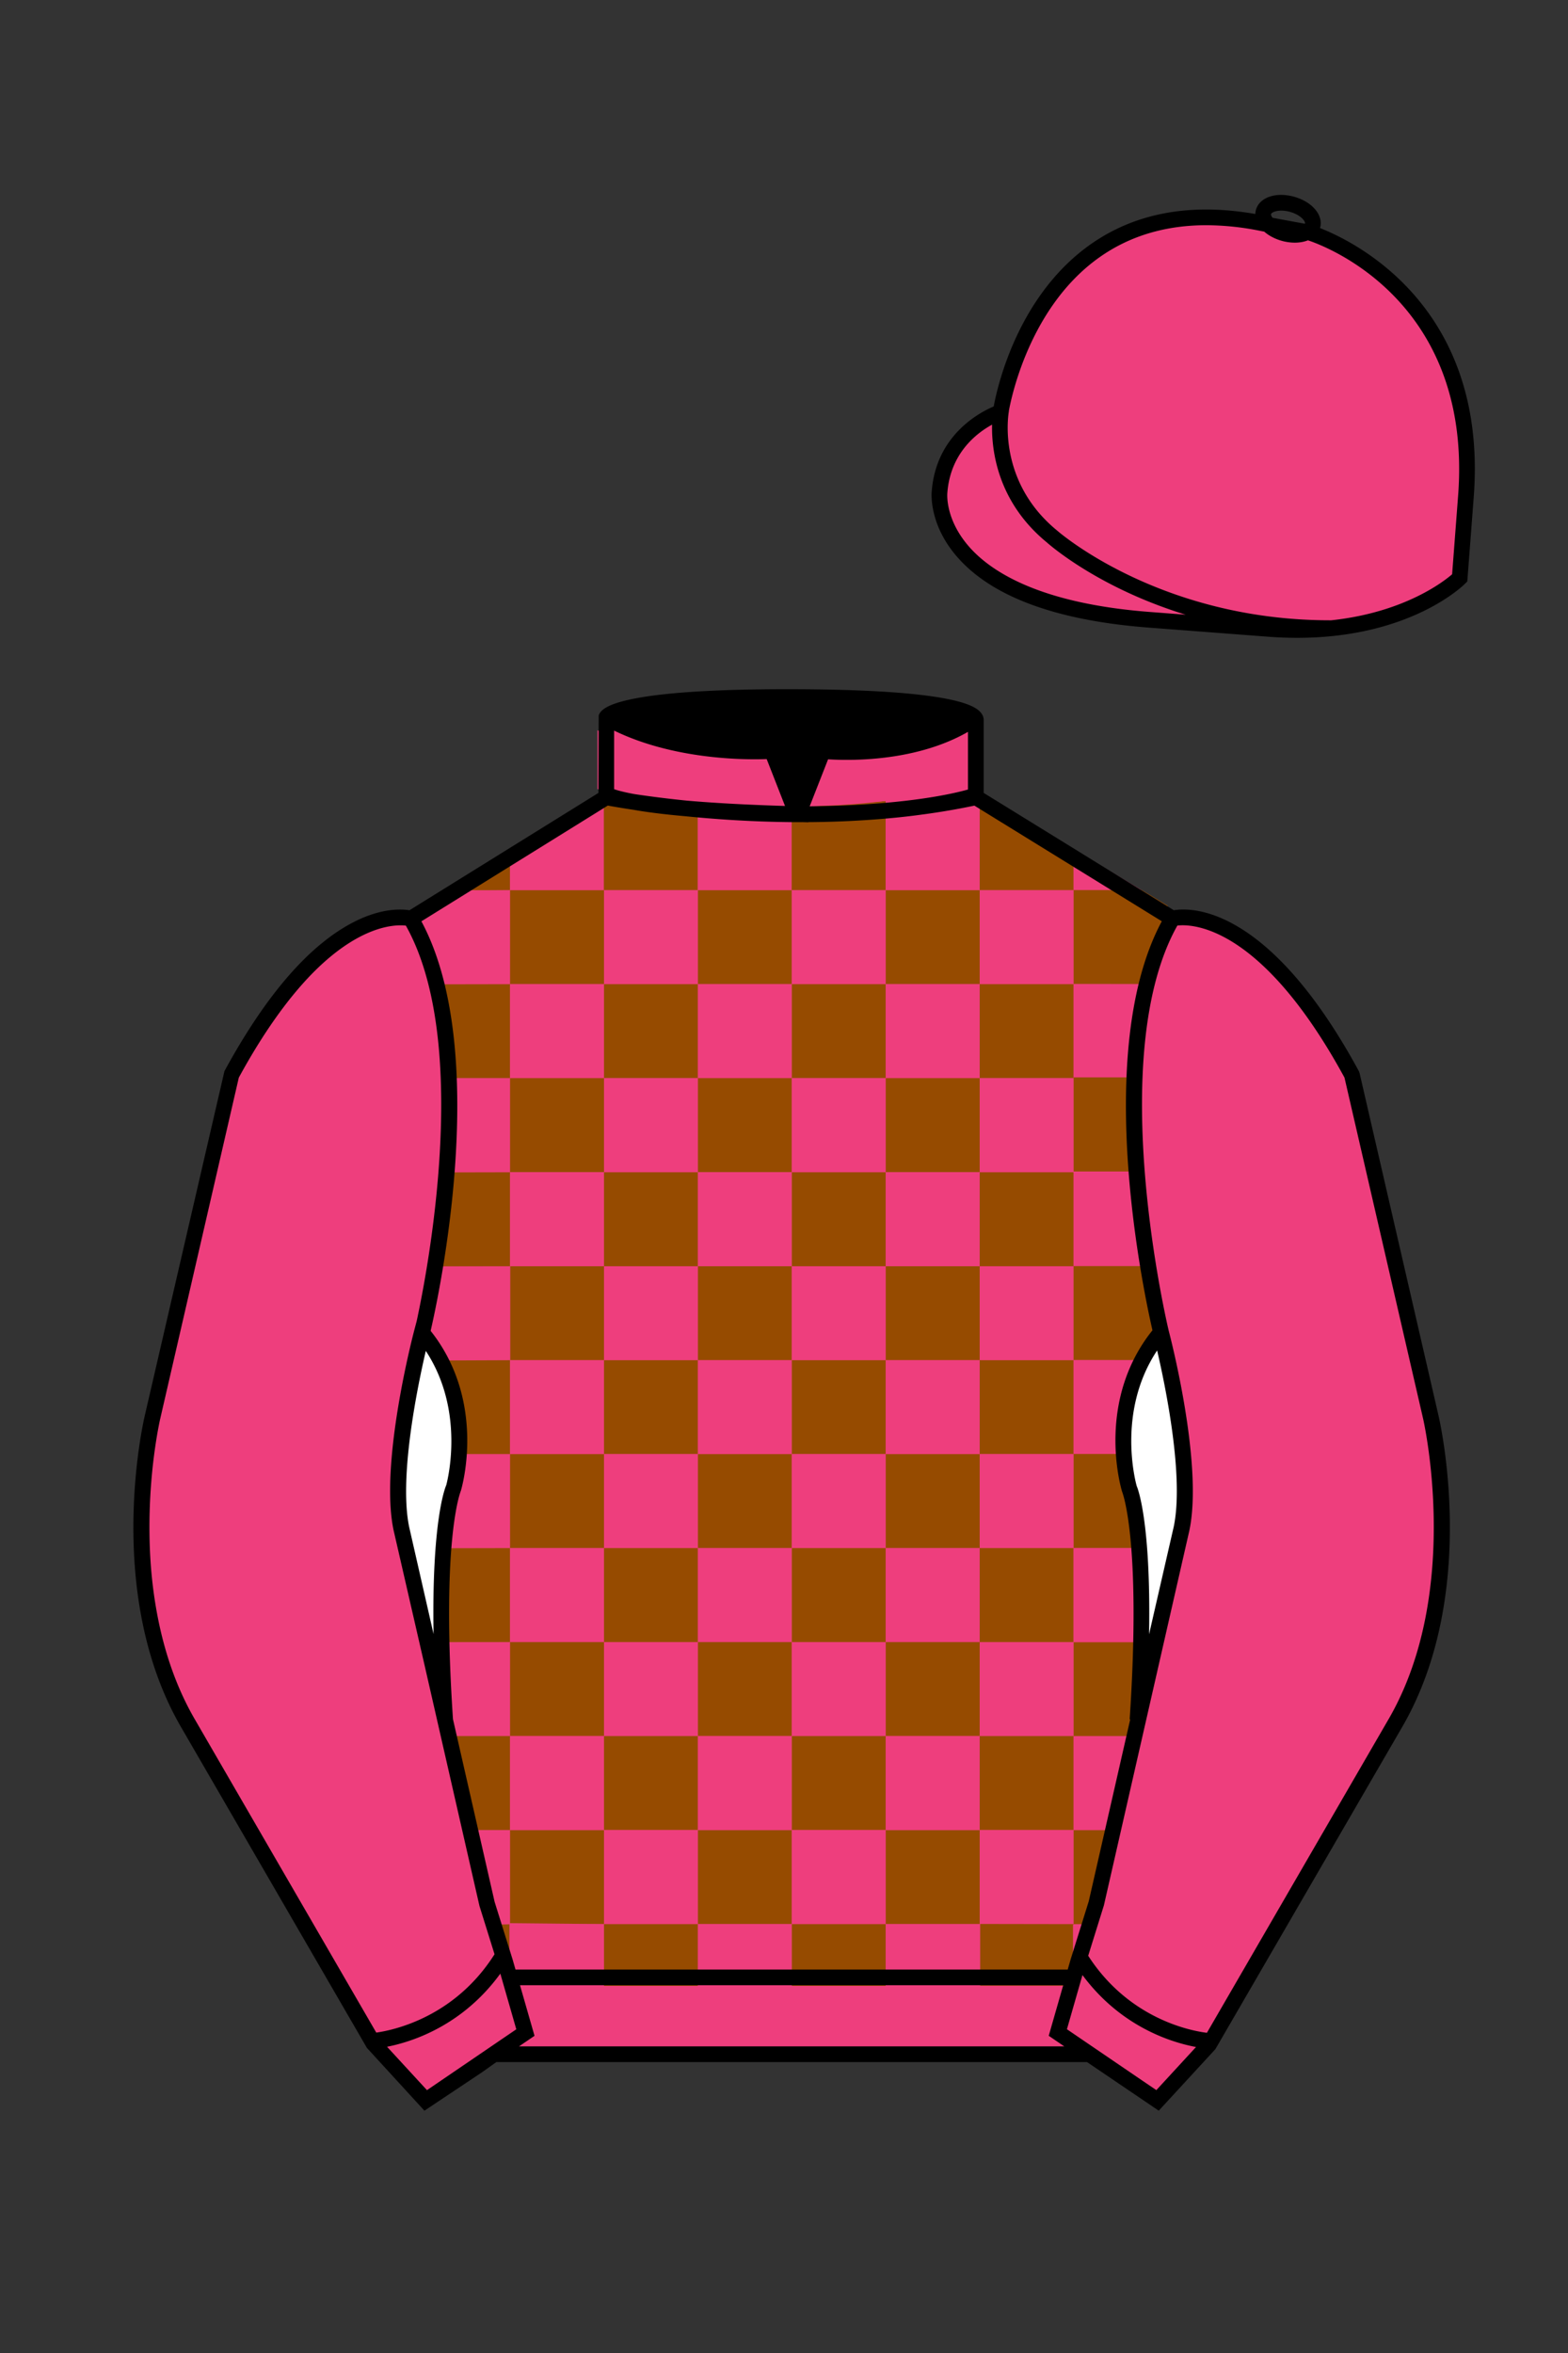 
<svg xmlns="http://www.w3.org/2000/svg" viewBox="0 0 100 150">

	<rect x="0" y="0" width="100" height="150" fill="#333333" stroke="none"/>

	<path d="M74.752 58.99s5.164-1.613 11.451 9.961l5.025 21.795s2.623 11.087-2.232 19.497l-11.869 20.482-3.318 3.605-4.346-2.944H31.484l-1.03.731-3.317 2.213-1.658-1.802-1.659-1.803-5.936-10.241-5.936-10.241c-2.427-4.205-2.985-9.08-2.936-12.902.049-3.823.705-6.595.705-6.595l2.512-10.897 2.512-10.898c3.144-5.787 6.007-8.277 8.084-9.321 2.077-1.043 3.368-.64 3.368-.64l6.228-3.865 6.229-3.865v-5.08s.087-.328 1.571-.655c1.483-.328 4.364-.655 9.95-.655 6.222 0 9.232.368 10.689.737 1.455.369 1.357.737 1.357.737v4.916l12.535 7.73z" fill="#EE3E7D"></path>

<defs><style>.cls-1{fill:#fff;}</style></defs><polygon points="32.53 54.11 32.53 56.75 28.27 56.75 32.53 54.11" fill="#964B00"></polygon><polygon points="38.52 50.76 38.52 56.75 32.53 56.75 32.53 54.11 37.94 50.76 38.52 50.76" fill="#EE3E7D"></polygon><path d="M32.53,56.75v6H27.16a15.11,15.11,0,0,0-.63-2V57.83l1-.64.05,0,.66-.41Z" fill="#EE3E7D"></path><rect x="32.53" y="56.75" width="5.99" height="5.99" fill="#964B00"></rect><path d="M32.53,62.74v6H28c0-.8-.08-1.6-.16-2.38,0-.12,0-.23-.05-.35a24.09,24.09,0,0,0-.59-3.26Z" fill="#964B00"></path><rect x="32.53" y="62.74" width="5.99" height="5.99" fill="#EE3E7D"></rect><path d="M32.53,68.73v6H27.82a49.55,49.55,0,0,0,.14-6Z" fill="#EE3E7D"></path><rect x="32.53" y="68.73" width="5.99" height="5.99" fill="#964B00"></rect><path d="M32.53,74.73v6H27.08c.25-1.53.52-3.38.69-5.4l0-.37c0-.07,0-.14,0-.22Z" fill="#964B00"></path><rect x="32.53" y="74.73" width="5.99" height="5.99" fill="#EE3E7D"></rect><path d="M32.53,80.72v6h-5l-.15-.25a9.64,9.64,0,0,0-.88-1.53V83.69c0-.17.08-.37.12-.59s0-.15,0-.23l.15-.77v0c.07-.41.15-.86.23-1.35Z" fill="#EE3E7D"></path><rect x="32.53" y="80.72" width="0.01" height="5.99" fill="#964B00"></rect><rect x="32.54" y="80.72" width="5.98" height="5.99" fill="#964B00"></rect><rect x="32.53" y="80.72" width="0.01" height="5.99" fill="#EE3E7D"></rect><path d="M32.53,86.71v6H28.81a12.66,12.66,0,0,0-.17-2.91,0,0,0,0,0,0,0,10,10,0,0,0-1.07-3.07Z" fill="#964B00"></path><rect x="32.53" y="86.71" width="5.99" height="5.99" fill="#EE3E7D"></rect><path d="M32.53,92.7v6H27.85a16.89,16.89,0,0,1,.65-4,10.3,10.3,0,0,0,.31-2Z" fill="#EE3E7D"></path><rect x="32.53" y="92.7" width="5.99" height="5.99" fill="#964B00"></rect><path d="M32.53,98.69v6h-5c0-.27.05-.54.07-.81l.08.33c0-.47,0-.91,0-1.34,0-.21,0-.41,0-.61v-.2c0-1.33.07-2.44.15-3.36Z" fill="#964B00"></path><rect x="32.53" y="98.69" width="5.99" height="5.99" fill="#EE3E7D"></rect><path d="M32.53,104.68v6H28l-.34-1.48-.59-2.57a11.12,11.12,0,0,0,.45-1.94Z" fill="#EE3E7D"></path><rect x="32.53" y="104.68" width="5.99" height="5.99" fill="#964B00"></rect><polygon points="32.53 110.67 32.53 116.67 29.41 116.67 28.53 112.83 28.31 111.86 28.04 110.71 28.03 110.67 32.53 110.67" fill="#964B00"></polygon><rect x="32.53" y="110.67" width="5.99" height="5.99" fill="#EE3E7D"></rect><polygon points="32.53 116.67 32.53 122.66 30.91 122.66 30.5 121.4 29.72 118.03 29.69 117.89 29.41 116.67 32.53 116.67" fill="#EE3E7D"></polygon><rect x="32.53" y="116.67" width="5.99" height="5.99" fill="#964B00"></rect><path d="M32.53,122.67v4h-.4l-.22-.77,0,0a10.31,10.31,0,0,0-.35-1.27v0l-.63-1.92Z" fill="#964B00"></path><path d="M38.52,122.66v3.94H33v0l-.51,0v-4Z" fill="#EE3E7D"></path><path d="M44.51,51.05v5.7h-6v-6h3.31C42.61,50.86,43.51,51,44.51,51.05Z" fill="#964B00"></path><path d="M50.5,51.4v5.35h-6v-5.7c1.6.15,3.46.28,5.47.31h0Z" fill="#EE3E7D"></path><rect x="38.52" y="56.75" width="5.99" height="5.99" fill="#EE3E7D"></rect><rect x="44.51" y="56.75" width="5.99" height="5.99" fill="#964B00"></rect><rect x="38.52" y="62.74" width="5.99" height="5.99" fill="#964B00"></rect><rect x="44.51" y="62.74" width="5.99" height="5.99" fill="#EE3E7D"></rect><rect x="38.52" y="68.73" width="5.99" height="5.99" fill="#EE3E7D"></rect><rect x="44.51" y="68.73" width="5.99" height="5.99" fill="#964B00"></rect><rect x="38.52" y="74.73" width="5.99" height="5.99" fill="#964B00"></rect><rect x="44.51" y="74.73" width="5.99" height="5.99" fill="#EE3E7D"></rect><rect x="38.52" y="80.72" width="5.99" height="5.99" fill="#EE3E7D"></rect><rect x="44.51" y="80.72" width="5.99" height="5.99" fill="#964B00"></rect><rect x="38.52" y="86.71" width="5.99" height="5.99" fill="#964B00"></rect><rect x="44.51" y="86.71" width="5.99" height="5.99" fill="#EE3E7D"></rect><rect x="38.52" y="92.7" width="5.99" height="5.99" fill="#EE3E7D"></rect><rect x="44.51" y="92.7" width="5.99" height="5.99" fill="#964B00"></rect><rect x="38.52" y="98.69" width="5.99" height="5.99" fill="#964B00"></rect><rect x="44.51" y="98.69" width="5.99" height="5.99" fill="#EE3E7D"></rect><rect x="38.52" y="104.68" width="5.99" height="5.99" fill="#EE3E7D"></rect><rect x="44.51" y="104.68" width="5.99" height="5.99" fill="#964B00"></rect><rect x="38.52" y="110.67" width="5.99" height="5.99" fill="#964B00"></rect><rect x="44.51" y="110.67" width="5.99" height="5.99" fill="#EE3E7D"></rect><rect x="38.52" y="116.67" width="5.99" height="5.99" fill="#EE3E7D"></rect><rect x="44.51" y="116.67" width="5.99" height="5.99" fill="#964B00"></rect><rect x="38.52" y="122.66" width="5.99" height="3.94" fill="#964B00"></rect><rect x="44.51" y="122.66" width="5.99" height="3.94" fill="#EE3E7D"></rect><path d="M56.49,51.06v5.69h-6V51.4c.3,0,.6,0,.9,0A8.31,8.31,0,0,0,53,51.27C54.3,51.23,55.47,51.15,56.49,51.06Z" fill="#964B00"></path><path d="M62.48,50.76v6h-6V51.06c1-.09,1.85-.19,2.57-.3Z" fill="#EE3E7D"></path><rect x="50.5" y="56.75" width="5.99" height="5.99" fill="#EE3E7D"></rect><rect x="56.49" y="56.75" width="5.99" height="5.99" fill="#964B00"></rect><rect x="50.5" y="62.74" width="5.99" height="5.99" fill="#964B00"></rect><rect x="56.49" y="62.74" width="5.99" height="5.99" fill="#EE3E7D"></rect><rect x="50.5" y="68.73" width="5.99" height="5.99" fill="#EE3E7D"></rect><rect x="56.49" y="68.73" width="5.99" height="5.99" fill="#964B00"></rect><rect x="50.5" y="74.73" width="5.99" height="5.99" fill="#964B00"></rect><rect x="56.49" y="74.73" width="5.99" height="5.99" fill="#EE3E7D"></rect><rect x="50.5" y="80.72" width="5.99" height="5.99" fill="#EE3E7D"></rect><rect x="56.49" y="80.72" width="5.99" height="5.99" fill="#964B00"></rect><rect x="50.5" y="86.71" width="5.99" height="5.99" fill="#964B00"></rect><rect x="56.49" y="86.71" width="5.99" height="5.99" fill="#EE3E7D"></rect><rect x="50.5" y="92.7" width="5.99" height="5.99" fill="#EE3E7D"></rect><rect x="56.49" y="92.7" width="5.99" height="5.99" fill="#964B00"></rect><rect x="50.5" y="98.69" width="5.99" height="5.99" fill="#964B00"></rect><rect x="56.49" y="98.69" width="5.99" height="5.99" fill="#EE3E7D"></rect><rect x="50.5" y="104.68" width="5.99" height="5.99" fill="#EE3E7D"></rect><rect x="56.49" y="104.68" width="5.99" height="5.99" fill="#964B00"></rect><rect x="50.5" y="110.67" width="5.99" height="5.99" fill="#964B00"></rect><rect x="56.49" y="110.67" width="5.99" height="5.99" fill="#EE3E7D"></rect><rect x="50.5" y="116.67" width="5.99" height="5.99" fill="#EE3E7D"></rect><rect x="56.49" y="116.67" width="5.99" height="5.99" fill="#964B00"></rect><rect x="50.5" y="122.66" width="5.99" height="3.94" fill="#964B00"></rect><rect x="56.49" y="122.66" width="5.99" height="3.94" fill="#EE3E7D"></rect><polygon points="68.47 54.15 68.47 56.75 62.48 56.75 62.48 50.76 62.8 50.76 68.47 54.15" fill="#964B00"></polygon><polygon points="72.81 56.75 68.47 56.75 68.47 54.15 72.81 56.75" fill="#EE3E7D"></polygon><rect x="62.48" y="56.75" width="5.99" height="5.99" fill="#EE3E7D"></rect><path d="M74.47,57.74v2.55a16.82,16.82,0,0,0-.85,2.45H68.47v-6h4.34l.12.07.47.28Z" fill="#964B00"></path><rect x="62.48" y="62.74" width="5.99" height="5.99" fill="#964B00"></rect><path d="M73.62,62.74c-.06.23-.12.46-.17.69a22.83,22.83,0,0,0-.4,2.27c0,.26-.07.53-.1.8-.06.55-.11,1.11-.14,1.68,0,.18,0,.37,0,.55H68.47v-6Z" fill="#EE3E7D"></path><rect x="62.48" y="68.73" width="5.99" height="5.99" fill="#EE3E7D"></rect><path d="M72.9,74.68v0H68.47v-6h4.32A47,47,0,0,0,72.9,74.68Z" fill="#964B00"></path><rect x="62.48" y="74.73" width="5.99" height="5.99" fill="#964B00"></rect><path d="M73.59,80.72H68.47v-6H72.9v.11C73.06,77,73.33,79.06,73.59,80.72Z" fill="#EE3E7D"></path><rect x="62.48" y="80.72" width="5.98" height="5.99" fill="#EE3E7D"></rect><rect x="68.46" y="80.72" width="0.01" height="5.99" fill="#964B00"></rect><path d="M74.44,85.05a12.17,12.17,0,0,0-.63,1.11.18.18,0,0,1,0-.06h0c-.14.2-.26.41-.38.61H68.47v-6h5.12c.09.62.19,1.19.28,1.7s.23,1.18.31,1.58h0l.12.54.08.36A1.24,1.24,0,0,1,74.44,85.05Z" fill="#964B00"></path><rect x="68.46" y="80.72" width="0.01" height="5.99" fill="#EE3E7D"></rect><rect x="62.48" y="86.71" width="5.99" height="5.99" fill="#964B00"></rect><path d="M73.42,86.71a9.37,9.37,0,0,0-1.06,2.88h0a11.89,11.89,0,0,0-.19,3.11H68.47v-6Z" fill="#EE3E7D"></path><rect x="62.48" y="92.7" width="5.99" height="5.99" fill="#EE3E7D"></rect><path d="M73.16,98.69H68.47v-6h3.69a12.3,12.3,0,0,0,.34,2.1A16,16,0,0,1,73.16,98.69Z" fill="#964B00"></path><rect x="62.48" y="98.69" width="5.98" height="5.99" fill="#964B00"></rect><rect x="68.46" y="98.69" width="0.01" height="5.99" fill="#EE3E7D"></rect><path d="M73.3,102.86v1.19h0c0,.21-.05.42-.07.63H68.47v-6h4.68C73.23,99.78,73.29,101.15,73.3,102.86Z" fill="#EE3E7D"></path><rect x="68.46" y="98.69" width="0.01" height="5.99" fill="#964B00"></rect><rect x="62.48" y="104.68" width="5.99" height="5.99" fill="#EE3E7D"></rect><path d="M73.44,107.81l-.44,2h-.08l-.2.88H68.47v-6h4.76a10.24,10.24,0,0,0,0,1.66A11.56,11.56,0,0,0,73.44,107.81Z" fill="#964B00"></path><rect x="62.48" y="110.67" width="5.99" height="5.99" fill="#964B00"></rect><polygon points="72.72 110.67 72.61 111.14 72.61 111.16 71.34 116.67 68.47 116.67 68.47 110.67 72.72 110.67" fill="#EE3E7D"></polygon><rect x="62.48" y="116.67" width="5.99" height="5.99" fill="#EE3E7D"></rect><polygon points="71.34 116.67 70.92 118.47 70.2 121.6 69.86 122.66 68.47 122.66 68.47 116.67 71.34 116.67" fill="#964B00"></polygon><path d="M68.47,122.66v3.93l-.5,0c-.16,0-.31,0-.46,0h-5v-3.94Z" fill="#964B00"></path><path d="M69.26,124.54l0,0h0a9.61,9.61,0,0,0-.36,1.3l-.06-.08-.21.86h-.2v-3.93h1.39Z" fill="#EE3E7D"></path>

	<path fill="#EE3E7D" d="M83.483 14.819s11.045 3.167 10.006 16.831l-.299 3.929-.098 1.266s-3.854 3.878-12.191 3.244l-7.594-.578c-14.146-1.076-13.389-8.132-13.389-8.132.299-3.929 3.901-5.104 3.901-5.104s2.192-14.981 16.72-12.033l.391.107 2.553.47z"></path>


	<path fill="#EE3E7D" d="M27.109 134.103l2.913-1.944 1.434-.999 2.014-1.385-1.298-4.521-1.154-3.698-5.45-23.896c-.876-4.191 1.314-12.492 1.314-12.492s4.328-17.817-.715-26.405c0 0-5.164-1.613-11.452 9.961L9.69 90.519s-2.623 11.088 2.231 19.498l11.871 20.482 3.317 3.604"></path>


	<path fill="#EE3E7D" d="M73.785 134.1l-2.912-1.944-1.434-1-2.014-1.384 1.297-4.521 1.154-3.698 5.451-23.896c.875-4.191-1.314-12.493-1.314-12.493s-4.328-17.816.715-26.404c0 0 5.164-1.613 11.451 9.961l5.025 21.795s2.623 11.087-2.232 19.497l-11.869 20.482-3.318 3.605"></path>


	<path fill="#EE3E7D" d="M47.835 48.387l1.188 2.979s-8-.104-10.917-1.063v-3.75c0 .001 3.843 2.084 9.729 1.834zm3.948 0l-1.219 3c5.563.094 10.125-1.063 10.125-1.063v-3.688c-3.656 2.033-8.906 1.751-8.906 1.751z"></path>


	<path fill="#fff" d="M25.587 97.434c-.875-4.191 1.313-12.492 1.313-12.492 3.678 4.398 2.014 9.944 2.014 9.944s-1.313 2.917-.525 14.753l-2.802-12.205z"></path>
	<path fill="#fff" d="M75.345 97.434c.877-4.191-1.313-12.492-1.313-12.492-3.678 4.398-2.014 9.944-2.014 9.944s1.313 2.917.525 14.753l2.802-12.205z"></path>
	<path d="M84.819 40.543c-11.27 0-17.779-5.718-18.052-5.961-4.297-3.521-3.444-8.346-3.406-8.55l.982.184c-.033.181-.769 4.457 3.075 7.606.08.071 6.532 5.721 17.403 5.721h.09l.002 1h-.094z
	M82.73 40.661c-.596 0-1.218-.023-1.867-.072l-7.593-.579c-6.005-.457-10.158-2.021-12.344-4.647-1.696-2.038-1.513-3.956-1.504-4.037.271-3.571 3.034-5.027 3.952-5.415.256-1.371 1.571-7.096 6.191-10.343 2.977-2.091 6.7-2.705 11.074-1.816l.423.115 2.559.471c.114.033 11.425 3.44 10.367 17.35l-.411 5.379-.13.13c-.151.154-3.53 3.464-10.717 3.464zm-5.795-26.304c-2.591 0-4.87.677-6.794 2.03-4.813 3.383-5.817 9.896-5.826 9.961l-.045.305-.294.098c-.134.044-3.289 1.132-3.558 4.667-.008.078-.137 1.629 1.303 3.337 1.386 1.645 4.527 3.718 11.625 4.258l7.594.578c7.166.546 10.944-2.356 11.67-2.982l.381-4.997c.977-12.83-9.1-16.144-9.624-16.307l-2.958-.58a17.567 17.567 0 0 0-3.474-.368z
	M82.73 40.661c-.596 0-1.218-.023-1.867-.072l-7.593-.579c-6.005-.457-10.158-2.021-12.344-4.647-1.696-2.038-1.513-3.956-1.504-4.037.271-3.571 3.034-5.027 3.952-5.415.256-1.371 1.571-7.096 6.191-10.343 2.977-2.091 6.7-2.705 11.074-1.816l.423.115 2.559.471c.114.033 11.425 3.44 10.367 17.35l-.411 5.379-.13.13c-.151.154-3.53 3.464-10.717 3.464zm-5.795-26.304c-2.591 0-4.87.677-6.794 2.03-4.813 3.383-5.817 9.896-5.826 9.961l-.045.305-.294.098c-.134.044-3.289 1.132-3.558 4.667-.008.078-.137 1.629 1.303 3.337 1.386 1.645 4.527 3.718 11.625 4.258l7.594.578c7.166.546 10.944-2.356 11.67-2.982l.381-4.997c.977-12.83-9.1-16.144-9.624-16.307l-2.958-.58a17.567 17.567 0 0 0-3.474-.368z
	M82.574 15.469a3.11 3.11 0 0 1-.82-.114c-.686-.19-1.256-.589-1.524-1.066-.169-.299-.215-.613-.132-.908.223-.802 1.273-1.161 2.436-.838.685.189 1.255.587 1.524 1.065.169.299.215.614.132.91-.082.295-.282.54-.58.709-.285.16-.646.242-1.036.242zm-.858-2.042c-.389 0-.63.131-.655.223-.009.033.005.087.039.147.104.185.409.452.922.594.513.143.91.07 1.095-.035.061-.035.101-.074.109-.107l.001-.002c.01-.033-.005-.088-.04-.149-.104-.185-.408-.451-.92-.593a2.105 2.105 0 0 0-.551-.078z
	M73.901 134.551l-7.018-4.773 1.396-4.866 1.157-3.71 5.441-23.858c.839-4.021-1.289-12.173-1.311-12.254-.181-.745-4.32-18.123.767-26.785l.099-.167.184-.057c.229-.071 5.632-1.596 12.04 10.199l.048.126 5.025 21.795c.108.458 2.611 11.375-2.287 19.859L77.51 130.632l-3.609 3.919zm-5.857-5.19l5.701 3.883 2.991-3.249 11.842-20.436c4.696-8.134 2.204-19.022 2.179-19.131l-5.011-21.731c-5.364-9.843-9.742-9.825-10.658-9.696-4.709 8.387-.593 25.667-.55 25.842.088.334 2.206 8.455 1.317 12.714l-5.453 23.905-1.164 3.736-1.194 4.163zM27.069 134.554l-3.671-4.006-11.871-20.482c-4.897-8.485-2.394-19.403-2.284-19.864l5.071-21.919c6.411-11.799 11.813-10.27 12.04-10.199l.185.057.098.167c5.087 8.663.948 26.041.77 26.776-.024.091-2.152 8.245-1.31 12.271l5.448 23.888 1.144 3.661 1.4 4.877-7.02 4.773zm-2.834-4.555l2.99 3.248 5.702-3.883-1.198-4.175-1.151-3.688-5.46-23.934c-.893-4.267 1.227-12.388 1.317-12.731.04-.165 4.155-17.44-.551-25.829-.909-.107-5.339-.069-10.661 9.692l-5.008 21.729c-.026.111-2.519 11.001 2.176 19.136l11.844 20.435z
	M23.777 130.604l-.057-.998c.049-.003 4.939-.348 7.894-5.146l.852.523c-3.237 5.258-8.468 5.609-8.689 5.621z
	M27.903 109.751l-2.805-12.215c-.89-4.259 1.229-12.379 1.319-12.723l.247-.935.621.742c3.807 4.551 2.18 10.171 2.109 10.408-.034.087-1.268 3.124-.505 14.576l-.986.147zm-1.827-12.425l1.575 6.859c-.126-7.325.762-9.403.808-9.505-.004 0 1.317-4.618-1.323-8.591-.54 2.327-1.721 8.062-1.06 11.237zM51.09 52.412c-6.99 0-12.442-1.079-12.523-1.095l.198-.98c.12.025 12.197 2.409 23.363.001l.211.978c-3.813.822-7.727 1.096-11.249 1.096z
	M51.547 52.42l-.754-.02c-10.628-.278-12.238-1.21-12.453-1.394l.65-.76-.325.38.288-.408c.059.036 1.529.871 11.112 1.161l-1.17-2.989c-1.409.054-6.492.059-10.477-2.209l.494-.869c4.315 2.455 10.223 2.065 10.282 2.063l.367-.026 1.986 5.071z
	M50.904 52.404h-.733l1.983-5.065.379.041c.058.007 5.735.577 9.436-2.061l.58.814c-3.475 2.477-8.334 2.363-9.738 2.272L51.638 51.4c7.338-.069 10.418-1.167 10.449-1.178l.344.939c-.139.051-3.485 1.243-11.527 1.243z
	M73.031 109.751l-.986-.146c.762-11.452-.472-14.489-.484-14.519-.092-.295-1.719-5.915 2.088-10.466l.621-.742.246.935c.091.344 2.209 8.465 1.318 12.723l-.002.01-2.801 12.205zm.766-23.661c-2.652 3.985-1.314 8.603-1.3 8.652.027.051.912 2.12.786 9.44l1.573-6.856c.663-3.176-.518-8.911-1.059-11.236zM32.544 125.555h35.971v1H32.544zM77.101 130.604c-.222-.012-5.455-.362-8.689-5.621l.852-.523c2.964 4.818 7.844 5.144 7.893 5.146l-.056.998zM50.949 44.453c9.949 0 11.197 1.295 11.197 1.295-3.447 2.682-9.653 2.065-9.653 2.065l-1.61 3.884-1.652-3.822c-8.023 0-10.431-2.188-10.431-2.188s1.083-1.234 12.149-1.234z
	M73.899 134.553l-4.575-3.1H31.658l-.9.639-3.685 2.459-3.671-4.007-11.871-20.482c-2.565-4.445-3.049-9.609-3.003-13.16.049-3.834.691-6.588.719-6.703l5.071-21.919c2.657-4.891 5.449-8.097 8.299-9.529 1.731-.87 2.992-.805 3.498-.724l12.051-7.479.017-4.93c.111-.418.748-.75 1.947-1.015 2.004-.442 5.388-.667 10.058-.667 5.202 0 8.839.253 10.812.752.907.23 1.427.502 1.636.857a.696.696 0 0 1 .099.391v4.611l12.125 7.479c1.135-.186 6.067-.296 11.799 10.253l.048.126L91.732 90.2c.108.458 2.611 11.375-2.287 19.859L77.51 130.632l-3.611 3.921zm-49.659-4.558l2.99 3.249 4.109-2.791h38.292l4.116 2.789 2.989-3.247 11.842-20.436c4.701-8.143 2.204-19.022 2.179-19.131l-5.011-21.732c-5.95-10.916-10.79-9.678-10.836-9.661l-.212.061-.194-.114-12.771-7.877v-5.079c-.095-.068-.353-.209-.98-.369-1.301-.329-4.189-.722-10.566-.722-5.727 0-8.513.35-9.842.644-.712.157-1.041.303-1.179.382v5.143l-12.887 7.998-.218-.068c-.006-.002-1.155-.315-2.994.609-1.825.917-4.664 3.233-7.837 9.053l-5.008 21.729c-.007.03-.645 2.771-.692 6.489-.044 3.425.417 8.398 2.869 12.646l11.841 20.435zm14.835-83.971z
	" fill="#000000"></path>

</svg>

